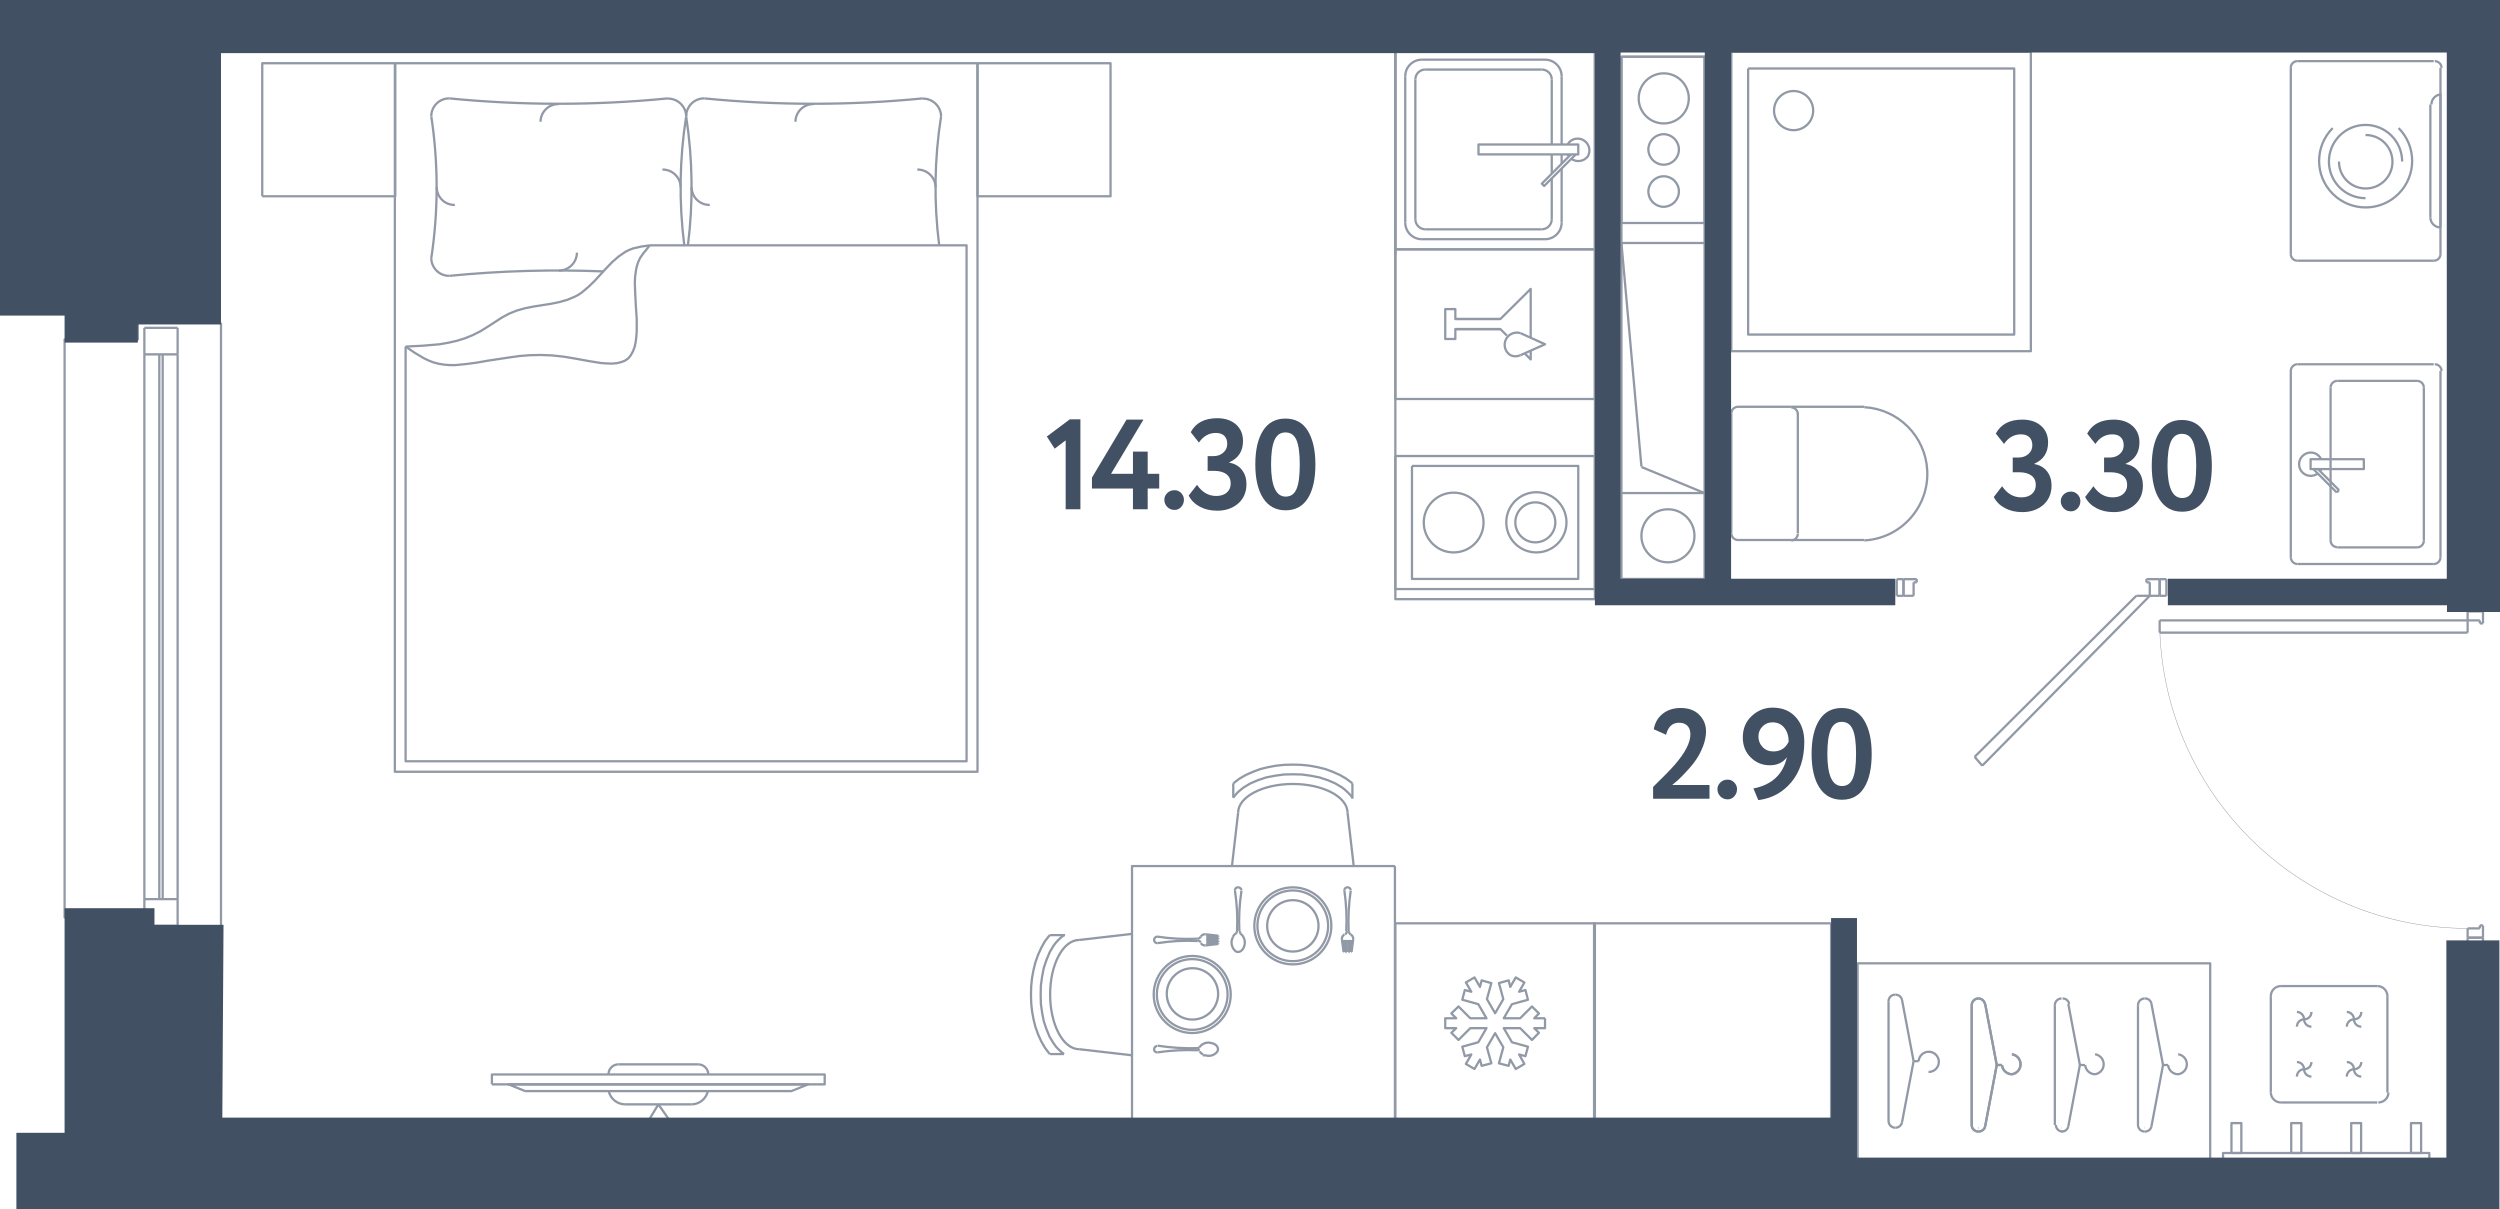 <?xml version="1.0" encoding="UTF-8"?>
<svg id="Layer_1" data-name="Layer 1" xmlns="http://www.w3.org/2000/svg" width="96.365mm" height="46.621mm" viewBox="0 0 273.161 132.154">
  <defs>
    <style>
      .cls-1 {
        fill: #425064;
      }

      .cls-2 {
        stroke-width: .25px;
      }

      .cls-2, .cls-3, .cls-4, .cls-5 {
        fill: none;
        stroke: #9199a6;
        stroke-linejoin: round;
      }

      .cls-3 {
        stroke-width: .25px;
      }

      .cls-6 {
        isolation: isolate;
      }

      .cls-4 {
        stroke-width: .25px;
      }

      .cls-5 {
        stroke-width: .05px;
      }
    </style>
  </defs>
  <polyline class="cls-2" points="189.17 5.668 189.17 38.374 221.899 38.374 221.899 5.668 189.17 5.668"/>
  <polyline class="cls-2" points="191.01 7.485 191.01 36.557 220.082 36.557 220.082 7.485 191.01 7.485"/>
  <circle class="cls-2" cx="195.978" cy="12.085" r="2.139"/>
  <line class="cls-2" x1="250.303" y1="40.536" x2="250.303" y2="60.89"/>
  <path class="cls-2" d="m250.303,60.89c-0.0.398.316.724.713.736"/>
  <line class="cls-2" x1="251.016" y1="61.626" x2="265.92" y2="61.626"/>
  <path class="cls-2" d="m265.92,61.626c.406,0,.736-.329.736-.736h0"/>
  <line class="cls-2" x1="266.656" y1="60.89" x2="266.656" y2="40.536"/>
  <path class="cls-2" d="m266.771,40.536c0-.406-.33-.736-.736-.736h-0"/>
  <line class="cls-2" x1="265.92" y1="39.8" x2="251.016" y2="39.8"/>
  <path class="cls-2" d="m251.016,39.8c-.397.012-.713.338-.713.736"/>
  <line class="cls-2" x1="254.65" y1="42.353" x2="254.65" y2="59.074"/>
  <path class="cls-2" d="m254.65,59.05c0,.406.33.736.736.736h0"/>
  <line class="cls-2" x1="255.386" y1="59.809" x2="264.103" y2="59.809"/>
  <path class="cls-2" d="m264.103,59.809c.406,0,.736-.329.736-.736h0"/>
  <line class="cls-2" x1="264.839" y1="59.074" x2="264.839" y2="42.353"/>
  <path class="cls-2" d="m264.839,42.353c0-.406-.33-.736-.736-.736h-0"/>
  <line class="cls-2" x1="264.103" y1="41.617" x2="255.386" y2="41.617"/>
  <path class="cls-2" d="m255.386,41.617c-.406,0-.736.329-.736.736h0"/>
  <polyline class="cls-2" points="254.282 50.173 258.284 50.173 258.284 51.253 252.465 51.253 252.465 50.173 254.282 50.173"/>
  <path class="cls-2" d="m253.5,51.484l.115-.23"/>
  <path class="cls-2" d="m253.615,50.173c-.285-.624-1.022-.899-1.646-.614-.011.005-.022.01-.033.016-.635.299-.908,1.055-.609,1.691.299.635,1.055.908,1.69.609.081-.029.158-.068.23-.115"/>
  <line class="cls-2" x1="252.764" y1="51.253" x2="255.317" y2="53.807"/>
  <line class="cls-2" x1="255.57" y1="53.553" x2="253.27" y2="51.253"/>
  <line class="cls-2" x1="255.57" y1="53.553" x2="255.317" y2="53.807"/>
  <line class="cls-2" x1="189.17" y1="45.182" x2="189.17" y2="58.268"/>
  <path class="cls-2" d="m189.17,58.268c0,.406.33.736.736.736h0"/>
  <line class="cls-2" x1="189.906" y1="59.005" x2="195.725" y2="59.005"/>
  <path class="cls-2" d="m195.725,59.05c.397-.012.713-.338.713-.736"/>
  <line class="cls-2" x1="196.438" y1="58.268" x2="196.438" y2="45.182"/>
  <path class="cls-2" d="m196.438,45.251c0-.398-.316-.724-.713-.736"/>
  <line class="cls-2" x1="195.725" y1="44.446" x2="189.906" y2="44.446"/>
  <path class="cls-2" d="m189.906,44.446c-.406,0-.736.329-.736.736h0"/>
  <path class="cls-2" d="m203.706,59.05c4.02-.226,7.096-3.669,6.87-7.689-.208-3.704-3.165-6.661-6.87-6.87"/>
  <line class="cls-2" x1="203.706" y1="44.446" x2="195.725" y2="44.446"/>
  <line class="cls-2" x1="195.725" y1="59.005" x2="203.706" y2="59.005"/>
  <line class="cls-2" x1="250.303" y1="7.416" x2="250.303" y2="27.771"/>
  <path class="cls-2" d="m250.303,27.771c0,.394.319.713.713.713"/>
  <line class="cls-2" x1="251.016" y1="28.484" x2="265.92" y2="28.484"/>
  <path class="cls-2" d="m265.92,28.484c.394.013.723-.296.736-.69 0-.008 0-.016 0-.023"/>
  <line class="cls-2" x1="266.656" y1="27.771" x2="266.656" y2="7.416"/>
  <path class="cls-2" d="m266.771,7.416c0-.406-.33-.736-.736-.736h-0"/>
  <line class="cls-2" x1="265.92" y1="6.68" x2="251.016" y2="6.68"/>
  <path class="cls-2" d="m251.016,6.68c-.394-0-.713.319-.713.713,0,.008 0.0.016 0.0.023"/>
  <line class="cls-2" x1="266.656" y1="17.582" x2="266.656" y2="24.85"/>
  <path class="cls-2" d="m265.552,23.769c.013.601.503,1.081,1.104,1.081"/>
  <line class="cls-2" x1="265.552" y1="23.769" x2="265.552" y2="11.418"/>
  <path class="cls-2" d="m266.771,10.314c-.61,0-1.104.494-1.104,1.104h0"/>
  <line class="cls-2" x1="266.656" y1="10.314" x2="266.656" y2="17.582"/>
  <path class="cls-2" d="m254.88,13.994c-1.982,1.988-1.977,5.206.011,7.188,1.988,1.982,5.206,1.977,7.188-.011,1.978-1.984,1.978-5.194,0-7.178"/>
  <path class="cls-2" d="m262.47,17.651c0-2.21-1.792-4.002-4.002-4.002-2.21,0-4.002,1.792-4.002,4.002-0,2.21,1.792,4.002,4.002,4.002h0"/>
  <path class="cls-2" d="m255.57,17.651c-.013,1.613,1.285,2.931,2.898,2.944s2.931-1.285,2.944-2.898c.013-1.613-1.285-2.931-2.898-2.944-.015-0-.031-0-.046,0"/>
  <polyline class="cls-2" points="202.97 127.061 241.495 127.061 241.495 105.257 202.97 105.257 202.97 127.061"/>
  <line class="cls-2" x1="209.088" y1="115.952" x2="207.823" y2="109.259"/>
  <path class="cls-2" d="m207.823,109.259c-.067-.339-.367-.582-.713-.575"/>
  <line class="cls-2" x1="207.11" y1="108.684" x2="207.087" y2="108.684"/>
  <path class="cls-2" d="m207.087,108.684c-.394-.013-.723.296-.736.69-0.0.008-0.0.016-0.0.023"/>
  <line class="cls-2" x1="206.351" y1="109.397" x2="206.351" y2="122.484"/>
  <path class="cls-2" d="m206.351,122.484c0,.406.33.736.736.736h0"/>
  <line class="cls-2" x1="207.087" y1="123.22" x2="207.11" y2="123.22"/>
  <path class="cls-2" d="m207.11,123.22c.35-.005.648-.255.713-.598"/>
  <line class="cls-2" x1="207.823" y1="122.622" x2="209.088" y2="115.952"/>
  <path class="cls-2" d="m210.721,117.125c.61.012,1.113-.473,1.125-1.083s-.473-1.113-1.083-1.125c-.591-.011-1.086.445-1.123,1.035"/>
  <line class="cls-2" x1="209.088" y1="115.952" x2="209.64" y2="115.952"/>
  <line class="cls-2" x1="218.173" y1="116.366" x2="216.908" y2="123.059"/>
  <path class="cls-2" d="m216.908,123.059c-.067.339-.367.582-.713.575"/>
  <line class="cls-2" x1="216.195" y1="123.634" x2="216.172" y2="123.634"/>
  <path class="cls-2" d="m216.172,123.634c-.394.013-.723-.296-.736-.69-0-.008-0-.016-0-.023"/>
  <line class="cls-2" x1="215.436" y1="122.921" x2="215.436" y2="109.834"/>
  <path class="cls-2" d="m215.436,109.834c0-.406.33-.736.736-.736h0"/>
  <line class="cls-2" x1="216.172" y1="123.22" x2="216.195" y2="123.22"/>
  <path class="cls-2" d="m216.172,109.098c.35.005.648.255.713.598"/>
  <line class="cls-2" x1="216.908" y1="109.696" x2="218.173" y2="116.366"/>
  <path class="cls-2" d="m219.829,115.193c.603.088,1.021.648.934,1.251-.07.484-.45.863-.934.934-.567-.01-1.034-.447-1.081-1.012"/>
  <line class="cls-2" x1="218.173" y1="116.366" x2="218.725" y2="116.366"/>
  <line class="cls-2" x1="218.173" y1="116.366" x2="216.908" y2="123.059"/>
  <path class="cls-2" d="m216.908,123.059c-.067.339-.367.582-.713.575"/>
  <line class="cls-2" x1="216.195" y1="123.634" x2="216.172" y2="123.634"/>
  <path class="cls-2" d="m216.172,123.634c-.394.013-.723-.296-.736-.69-0-.008-0-.016-0-.023"/>
  <line class="cls-2" x1="215.436" y1="122.921" x2="215.436" y2="109.834"/>
  <path class="cls-2" d="m215.436,109.834c0-.406.33-.736.736-.736h0"/>
  <line class="cls-2" x1="216.172" y1="123.22" x2="216.195" y2="123.22"/>
  <path class="cls-2" d="m216.172,109.098c.35.005.648.255.713.598"/>
  <line class="cls-2" x1="216.908" y1="109.696" x2="218.173" y2="116.366"/>
  <path class="cls-2" d="m219.829,115.193c.603.088,1.021.648.934,1.251-.07.484-.45.863-.934.934-.567-.01-1.034-.447-1.081-1.012"/>
  <line class="cls-2" x1="218.173" y1="116.366" x2="218.725" y2="116.366"/>
  <line class="cls-2" x1="227.258" y1="116.366" x2="225.993" y2="123.059"/>
  <path class="cls-2" d="m225.993,123.059c-.058.344-.364.591-.713.575"/>
  <line class="cls-2" x1="225.28" y1="123.634" x2="225.257" y2="123.634"/>
  <path class="cls-2" d="m225.372,123.634c-.394.013-.723-.296-.736-.69-0-.008-0-.016-0-.023"/>
  <line class="cls-2" x1="224.521" y1="122.921" x2="224.521" y2="109.834"/>
  <path class="cls-2" d="m224.521,109.834c0-.406.33-.736.736-.736h0"/>
  <line class="cls-2" x1="225.257" y1="123.22" x2="225.28" y2="123.22"/>
  <path class="cls-2" d="m225.372,109.098c.353-.005.656.25.713.598"/>
  <line class="cls-2" x1="225.993" y1="109.696" x2="227.258" y2="116.366"/>
  <path class="cls-2" d="m228.914,115.193c.603.088,1.021.648.934,1.251-.07.484-.45.863-.934.934-.567-.01-1.034-.447-1.081-1.012"/>
  <line class="cls-2" x1="227.258" y1="116.366" x2="227.81" y2="116.366"/>
  <line class="cls-2" x1="236.343" y1="116.366" x2="235.078" y2="123.059"/>
  <path class="cls-2" d="m235.078,123.059c-.058.344-.364.591-.713.575"/>
  <line class="cls-2" x1="234.365" y1="123.634" x2="234.342" y2="123.634"/>
  <path class="cls-2" d="m234.342,123.634c-.394.013-.723-.296-.736-.69-0-.008-0-.016-0-.023"/>
  <line class="cls-2" x1="233.606" y1="122.921" x2="233.606" y2="109.834"/>
  <path class="cls-2" d="m233.606,109.834c0-.406.33-.736.736-.736h0"/>
  <line class="cls-2" x1="234.342" y1="123.22" x2="234.365" y2="123.22"/>
  <path class="cls-2" d="m234.365,109.098c.357-.015.666.244.713.598"/>
  <line class="cls-2" x1="235.078" y1="109.696" x2="236.343" y2="116.366"/>
  <path class="cls-2" d="m237.999,115.193c.603.088,1.021.648.934,1.251-.07.484-.45.863-.934.934-.576.002-1.056-.438-1.104-1.012"/>
  <line class="cls-2" x1="236.343" y1="116.366" x2="236.895" y2="116.366"/>
  <polyline class="cls-2" points="242.898 127.061 265.437 127.061 265.437 125.98 242.898 125.98 242.898 127.061"/>
  <polyline class="cls-2" points="243.818 125.98 243.818 122.714 244.899 122.714 244.899 125.98 243.818 125.98"/>
  <polyline class="cls-2" points="250.349 125.98 250.349 122.714 251.453 122.714 251.453 125.98 250.349 125.98"/>
  <polyline class="cls-2" points="256.904 125.98 256.904 122.714 257.985 122.714 257.985 125.98 256.904 125.98"/>
  <polyline class="cls-2" points="263.436 125.98 263.436 122.714 264.54 122.714 264.54 125.98 263.436 125.98"/>
  <line class="cls-2" x1="249.222" y1="107.741" x2="259.756" y2="107.741"/>
  <path class="cls-2" d="m260.86,108.845c0-.61-.494-1.104-1.104-1.104h0"/>
  <line class="cls-2" x1="260.86" y1="108.845" x2="260.86" y2="119.379"/>
  <path class="cls-2" d="m259.871,120.46c.601 0,1.091-.48,1.104-1.081"/>
  <line class="cls-2" x1="259.756" y1="120.46" x2="249.222" y2="120.46"/>
  <path class="cls-2" d="m248.118,119.379c.013.601.503,1.081,1.104,1.081"/>
  <line class="cls-2" x1="248.118" y1="119.379" x2="248.118" y2="108.845"/>
  <path class="cls-2" d="m249.222,107.741c-.61,0-1.104.494-1.104,1.104h0"/>
  <path class="cls-2" d="m257.203,111.375c0-.436-.346-.793-.782-.805"/>
  <path class="cls-2" d="m257.203,111.375c.432.013.792-.327.805-.758 0-.016 0-.031,0-.047"/>
  <path class="cls-2" d="m257.203,111.375c0,.445.36.805.805.805h0"/>
  <path class="cls-2" d="m257.203,111.375c-.436.012-.782.369-.782.805"/>
  <path class="cls-2" d="m257.203,116.826c0-.432-.35-.782-.782-.782"/>
  <path class="cls-2" d="m257.203,116.826c.432.013.792-.327.805-.759 0-.008 0-.016 0-.023"/>
  <path class="cls-2" d="m257.203,116.826c0,.445.36.805.805.805h0"/>
  <path class="cls-2" d="m257.203,116.826c-.436.012-.782.369-.782.805"/>
  <path class="cls-2" d="m251.752,116.826c0-.432-.35-.782-.782-.782"/>
  <path class="cls-2" d="m251.752,116.826c.432.013.792-.327.805-.759 0-.008 0-.016 0-.023"/>
  <path class="cls-2" d="m251.752,116.826c0,.445.36.805.805.805h0"/>
  <path class="cls-2" d="m251.752,116.826c-.436.012-.782.369-.782.805"/>
  <path class="cls-2" d="m251.752,111.375c0-.436-.346-.793-.782-.805"/>
  <path class="cls-2" d="m251.752,111.375c.432.013.792-.327.805-.758 0-.016 0-.031,0-.047"/>
  <path class="cls-2" d="m251.752,111.375c0,.445.36.805.805.805h0"/>
  <path class="cls-2" d="m251.752,111.375c-.436.012-.782.369-.782.805"/>
  <polyline class="cls-2" points="152.462 100.887 152.462 122.714 174.266 122.714 174.266 100.887 152.462 100.887"/>
  <polyline class="cls-2" points="168.815 111.26 167.642 111.26 168.148 110.731 167.389 109.972 166.101 111.26 164.307 111.26 165.204 109.719 166.952 109.236 166.676 108.178 165.986 108.362 166.561 107.35 165.618 106.798 165.02 107.833 164.836 107.12 163.778 107.419 164.261 109.167 163.364 110.708 162.467 109.167 162.95 107.419 161.892 107.12 161.708 107.833 161.11 106.798 160.167 107.35 160.765 108.362 160.052 108.178 159.776 109.236 161.524 109.719 162.421 111.26 160.65 111.26 159.362 109.972 158.58 110.731 159.109 111.26 157.913 111.26 157.913 112.341 159.109 112.341 158.58 112.847 159.362 113.629 160.65 112.341 162.421 112.341 161.524 113.882 159.776 114.365 160.052 115.4 160.765 115.216 160.167 116.251 161.11 116.803 161.708 115.768 161.892 116.458 162.95 116.182 162.467 114.434 163.364 112.893 164.261 114.434 163.778 116.182 164.836 116.458 165.02 115.768 165.618 116.803 166.561 116.251 165.986 115.216 166.676 115.4 166.952 114.365 165.204 113.882 164.307 112.341 166.101 112.341 167.389 113.629 168.148 112.847 167.642 112.341 168.815 112.341 168.815 111.26"/>
  <polyline class="cls-2" points="200.072 100.887 174.174 100.887 174.174 122.714 200.072 122.714 200.072 100.887"/>
  <polyline class="cls-2" points="152.462 49.828 152.462 64.363 174.266 64.363 174.266 49.828 152.462 49.828"/>
  <polyline class="cls-2" points="154.279 50.909 154.279 63.259 172.449 63.259 172.449 50.909 154.279 50.909"/>
  <circle class="cls-2" cx="158.833" cy="57.095" r="3.266"/>
  <path class="cls-2" d="m167.872,59.257c1.205-.064,2.13-1.092,2.067-2.297-.064-1.205-1.092-2.13-2.297-2.067-1.168.062-2.08,1.032-2.07,2.202.011,1.207.998,2.176,2.205,2.165.032-0.0.063-.001.095-.003Z"/>
  <path class="cls-2" d="m167.872,60.361c1.816,0,3.289-1.473,3.289-3.289s-1.473-3.289-3.289-3.289c-1.816,0-3.289,1.473-3.289,3.289,0,.008,0,.015 0.0.023.013,1.807,1.481,3.266,3.289,3.266Z"/>
  <polyline class="cls-2" points="152.462 5.415 152.462 27.242 174.266 27.242 174.266 5.415 152.462 5.415"/>
  <line class="cls-2" x1="170.632" y1="16.869" x2="170.632" y2="17.881"/>
  <line class="cls-2" x1="170.632" y1="18.41" x2="170.632" y2="24.321"/>
  <path class="cls-2" d="m168.815,26.138c1.004,0,1.817-.814,1.817-1.817h0"/>
  <line class="cls-2" x1="168.815" y1="26.138" x2="155.36" y2="26.138"/>
  <path class="cls-2" d="m153.543,24.321c0,1.004.813,1.817,1.817,1.817h0"/>
  <line class="cls-2" x1="153.543" y1="24.321" x2="153.543" y2="8.336"/>
  <path class="cls-2" d="m155.36,6.519c-1.004,0-1.817.814-1.817,1.817h0"/>
  <line class="cls-2" x1="155.36" y1="6.519" x2="168.815" y2="6.519"/>
  <path class="cls-2" d="m170.632,8.336c0-1.004-.813-1.817-1.817-1.817h0"/>
  <line class="cls-2" x1="170.632" y1="8.336" x2="170.632" y2="15.788"/>
  <line class="cls-2" x1="169.551" y1="16.869" x2="169.551" y2="18.985"/>
  <line class="cls-2" x1="169.551" y1="19.491" x2="169.551" y2="23.953"/>
  <path class="cls-2" d="m168.447,25.057c.61,0,1.104-.494,1.104-1.104h0"/>
  <line class="cls-2" x1="168.447" y1="25.057" x2="155.728" y2="25.057"/>
  <path class="cls-2" d="m154.647,23.953c-0.0.601.48,1.092,1.081,1.104"/>
  <line class="cls-2" x1="154.647" y1="23.953" x2="154.647" y2="8.704"/>
  <path class="cls-2" d="m155.728,7.6c-.597-0-1.081.484-1.081,1.081,0,.008 0.0.016 0.0.023"/>
  <line class="cls-2" x1="155.728" y1="7.6" x2="168.447" y2="7.6"/>
  <path class="cls-2" d="m169.551,8.704c.013-.597-.461-1.091-1.057-1.104-.015-0-.031-0-.047,0"/>
  <line class="cls-2" x1="169.551" y1="8.704" x2="169.551" y2="15.788"/>
  <polyline class="cls-2" points="170.632 15.788 161.547 15.788 161.547 16.869 172.449 16.869 172.449 15.788 170.632 15.788"/>
  <path class="cls-2" d="m171.299,16.869l.138.23"/>
  <path class="cls-2" d="m171.69,17.352c.569.409,1.36.297,1.794-.253.367-.609.17-1.401-.439-1.768-.522-.314-1.193-.22-1.608.227l-.138.23"/>
  <polyline class="cls-2" points="172.173 16.869 168.723 20.319 168.47 20.066 171.644 16.869"/>
  <polyline class="cls-2" points="152.462 27.242 152.462 43.595 174.266 43.595 174.266 27.242 152.462 27.242"/>
  <line class="cls-2" x1="159.017" y1="35.959" x2="163.939" y2="35.959"/>
  <line class="cls-2" x1="159.017" y1="34.855" x2="163.939" y2="34.855"/>
  <polyline class="cls-2" points="164.652 36.672 163.939 35.959 159.017 35.959 159.017 37.04 157.913 37.04 157.913 33.774 159.017 33.774 159.017 34.855 163.939 34.855 167.251 31.566 167.251 33.084 167.251 35.407 167.251 36.902"/>
  <polyline class="cls-2" points="167.251 38.305 167.251 39.271 166.584 38.604"/>
  <line class="cls-2" x1="168.815" y1="37.615" x2="166.124" y2="36.396"/>
  <path class="cls-2" d="m166.124,36.396c-.706-.212-1.449.188-1.662.894-.174.58.064,1.205.581,1.521.342.162.739.162,1.081,0"/>
  <polyline class="cls-2" points="166.124 38.811 168.815 37.615 166.124 38.811"/>
  <line class="cls-2" x1="152.462" y1="27.863" x2="152.462" y2="5.415"/>
  <polyline class="cls-2" points="53.747 118.482 90.11 118.482 90.11 117.401 53.747 117.401 53.747 118.482"/>
  <polyline class="cls-2" points="57.381 119.218 86.476 119.218 88.293 118.482 55.564 118.482 57.381 119.218"/>
  <path class="cls-2" d="m77.391,117.401c0-.61-.494-1.104-1.104-1.104h0"/>
  <line class="cls-2" x1="76.287" y1="116.297" x2="67.57" y2="116.297"/>
  <path class="cls-2" d="m67.57,116.297c-.597-0-1.081.484-1.081,1.081,0,.008 0.0.016 0.0.023"/>
  <path class="cls-2" d="m66.512,119.218c.184.844.93,1.447,1.794,1.449"/>
  <line class="cls-2" x1="68.306" y1="120.667" x2="75.574" y2="120.667"/>
  <path class="cls-2" d="m75.574,120.667c.855-.013,1.589-.613,1.771-1.449"/>
  <polyline class="cls-2" points="71.94 120.667 70.698 122.714 73.366 122.714 71.94 120.667"/>
  <polyline class="cls-2" points="43.144 6.91 106.807 6.91 106.807 84.327 43.144 84.327 43.144 6.91"/>
  <path class="cls-2" d="m49.101,10.751c7.939.782,15.935.782,23.874,0"/>
  <path class="cls-2" d="m65.937,29.657c-5.616-.23-11.242-.069-16.836.483"/>
  <path class="cls-2" d="m74.976,12.706c-.736,4.666-.805,9.413-.207,14.099"/>
  <path class="cls-2" d="m47.123,28.208c.782-5.138.782-10.364,0-15.502"/>
  <path class="cls-2" d="m49.101,10.751c-1.08-.013-1.965.852-1.978,1.932v0"/>
  <path class="cls-2" d="m74.976,12.706c-.025-1.083-.917-1.945-2.001-1.932"/>
  <path class="cls-2" d="m47.123,28.208c.013,1.08.898,1.945,1.978,1.932h0"/>
  <path class="cls-2" d="m61.061,11.372c-1.079-.025-1.975.829-2.001,1.908-0.0.008-0.0.016-0.0.024"/>
  <path class="cls-2" d="m74.378,20.457c-.025-1.083-.917-1.945-2.001-1.932"/>
  <path class="cls-2" d="m61.061,29.565c1.083 0,1.965-.872,1.978-1.955"/>
  <path class="cls-2" d="m47.721,20.457c-0,1.067.864,1.932,1.931,1.933.016,0,.031-0.0.047-.001"/>
  <polyline class="cls-2" points="70.997 26.805 70.261 27.725 69.939 28.185 69.709 28.691 69.548 29.22 69.456 29.772 69.387 30.324 69.364 30.922 69.41 32.164 69.479 33.498 69.571 34.855 69.571 36.189 69.525 36.81 69.456 37.385 69.341 37.914 69.157 38.397 68.927 38.811 68.651 39.156 68.283 39.409 67.869 39.57 67.386 39.685 66.834 39.731 66.259 39.708 65.638 39.662 64.35 39.455 62.97 39.202 61.613 38.972 60.325 38.834 59.083 38.788 57.887 38.811 56.737 38.903 55.587 39.064 53.31 39.409 52.137 39.616 50.941 39.777 49.745 39.892 49.147 39.892 48.549 39.846 47.974 39.754 47.422 39.616 46.87 39.409 46.341 39.156 45.329 38.558 44.317 37.868"/>
  <polyline class="cls-2" points="70.997 26.805 70.054 26.943 69.157 27.15 68.743 27.311 68.329 27.518 67.593 28.024 66.903 28.622 66.236 29.312 64.948 30.715 64.281 31.359 63.568 31.957 63.2 32.21 62.809 32.417 61.981 32.762 61.084 33.015 60.164 33.199 58.278 33.498 57.358 33.682 56.461 33.935 55.61 34.28 54.805 34.717 53.241 35.729 52.459 36.212 51.631 36.626 50.78 36.971 49.883 37.247 48.963 37.454 48.043 37.615 46.18 37.776 44.317 37.868"/>
  <polyline class="cls-2" points="44.317 37.868 44.317 83.177 105.611 83.177 105.611 26.805 70.997 26.805"/>
  <path class="cls-2" d="m76.954,10.751c7.939.782,15.935.782,23.874,0"/>
  <path class="cls-2" d="m102.828,12.706c-.736,4.666-.805,9.413-.207,14.099"/>
  <path class="cls-2" d="m75.16,26.851c.595-4.685.533-9.431-.184-14.099"/>
  <path class="cls-2" d="m76.954,10.751c-1.08-.013-1.965.852-1.978,1.932v0"/>
  <path class="cls-2" d="m102.828,12.706c-.025-1.083-.917-1.945-2.001-1.932"/>
  <path class="cls-2" d="m88.914,11.372c-1.079-.025-1.975.829-2.001,1.908-0.0.008-0.0.016-0.0.024"/>
  <path class="cls-2" d="m102.23,20.457c-.025-1.083-.917-1.945-2.001-1.932"/>
  <path class="cls-2" d="m75.574,20.457c-0,1.067.864,1.932,1.931,1.933.016,0,.031-0.0.047-.001"/>
  <polyline class="cls-2" points="28.654 21.446 43.19 21.446 43.19 6.91 28.654 6.91 28.654 21.446"/>
  <rect class="cls-2" x="106.807" y="6.91" width="14.536" height="14.536"/>
  <circle class="cls-2" cx="141.261" cy="101.163" r="4.209"/>
  <circle class="cls-4" cx="141.254" cy="101.158" r="3.864"/>
  <circle class="cls-2" cx="141.261" cy="101.163" r="2.806"/>
  <line class="cls-2" x1="147.149" y1="102.704" x2="147.149" y2="104.015"/>
  <line class="cls-2" x1="147.149" y1="104.015" x2="147.011" y2="104.015"/>
  <line class="cls-2" x1="147.011" y1="104.015" x2="146.965" y2="102.704"/>
  <path class="cls-2" d="m146.804,102.75h0"/>
  <line class="cls-2" x1="146.804" y1="102.704" x2="146.873" y2="104.015"/>
  <line class="cls-2" x1="146.873" y1="104.015" x2="146.804" y2="104.015"/>
  <line class="cls-2" x1="146.804" y1="104.015" x2="146.62" y2="102.612"/>
  <path class="cls-2" d="m146.62,102.612c-.01-.207.096-.403.276-.506"/>
  <path class="cls-2" d="m147.172,101.738c-.012.147-.088.281-.207.368"/>
  <path class="cls-2" d="m146.896,97.322c.206,1.462.276,2.941.207,4.416"/>
  <path class="cls-2" d="m146.896,97.322c-.026-.176.096-.339.272-.365.009-.001.018-.002.027-.003.189-.026.363.106.388.295.001.009.002.018.003.027h0"/>
  <line class="cls-2" x1="147.333" y1="102.704" x2="147.333" y2="104.015"/>
  <line class="cls-2" x1="147.333" y1="104.015" x2="147.471" y2="104.015"/>
  <line class="cls-2" x1="147.471" y1="104.015" x2="147.494" y2="102.704"/>
  <line class="cls-2" x1="147.678" y1="102.704" x2="147.609" y2="104.015"/>
  <line class="cls-2" x1="147.609" y1="104.015" x2="147.678" y2="104.015"/>
  <line class="cls-2" x1="147.678" y1="104.015" x2="147.862" y2="102.612"/>
  <path class="cls-2" d="m147.586,102.106c.18.103.286.299.276.506"/>
  <path class="cls-2" d="m147.586,102.106c-.126-.084-.21-.218-.23-.368"/>
  <path class="cls-2" d="m147.356,101.738c-.061-1.476.016-2.954.23-4.416"/>
  <path class="cls-2" d="m134.729,102.359c.055-.168.181-.302.345-.368"/>
  <path class="cls-2" d="m135.166,101.738c-.004.096-.045.187-.115.253"/>
  <path class="cls-2" d="m134.936,97.322c.225,1.46.303,2.94.23,4.416"/>
  <path class="cls-2" d="m134.936,97.322c-.025-.176.097-.339.273-.365.016-.002.033-.003.049-.003.195-.014.367.128.391.322h0"/>
  <path class="cls-2" d="m135.511,101.991c-.032-.081-.032-.172,0-.253"/>
  <path class="cls-2" d="m135.419,101.738c-.073-1.476.005-2.956.23-4.416"/>
  <path class="cls-2" d="m135.511,101.991c.412.298.595.821.46,1.311-.138.552-.529.828-.92.667-.407-.312-.581-.842-.437-1.334l.115-.276"/>
  <path class="cls-2" d="m135.281,88.812c0-1.748,2.691-3.151,5.98-3.151s5.98,1.403,5.98,3.151"/>
  <polyline class="cls-2" points="147.77 87.156 147.517 86.834 147.241 86.558 146.942 86.282 146.62 86.029 145.884 85.592 145.079 85.247 144.182 84.948 143.239 84.764 142.273 84.626 141.261 84.603 140.272 84.626 139.283 84.764 138.34 84.948 137.443 85.247 136.638 85.592 135.902 86.029 135.58 86.282 135.258 86.558 135.005 86.834 134.752 87.156"/>
  <polyline class="cls-2" points="147.77 85.592 147.103 85.086 146.39 84.672 145.608 84.327 144.803 84.028 143.952 83.821 143.078 83.66 142.158 83.568 141.261 83.545 140.341 83.568 139.444 83.66 138.57 83.821 137.719 84.028 136.914 84.327 136.132 84.672 135.419 85.086 134.752 85.592"/>
  <line class="cls-2" x1="135.281" y1="88.812" x2="134.614" y2="94.585"/>
  <line class="cls-2" x1="147.908" y1="94.585" x2="147.241" y2="88.812"/>
  <line class="cls-2" x1="147.77" y1="87.271" x2="147.77" y2="85.592"/>
  <line class="cls-2" x1="134.752" y1="87.156" x2="134.752" y2="85.592"/>
  <polyline class="cls-2" points="152.416 94.631 123.689 94.631 123.689 122.714 152.416 122.714 152.416 94.631"/>
  <circle class="cls-2" cx="130.267" cy="108.661" r="4.209"/>
  <circle class="cls-2" cx="130.267" cy="108.661" r="3.864"/>
  <circle class="cls-3" cx="130.293" cy="108.596" r="2.806"/>
  <path class="cls-2" d="m131.808,102.75h0"/>
  <line class="cls-2" x1="131.808" y1="102.773" x2="133.119" y2="102.773"/>
  <line class="cls-2" x1="133.119" y1="102.773" x2="133.119" y2="102.934"/>
  <line class="cls-2" x1="133.119" y1="102.934" x2="131.808" y2="102.957"/>
  <line class="cls-2" x1="131.808" y1="103.141" x2="133.119" y2="103.072"/>
  <line class="cls-2" x1="133.119" y1="103.072" x2="133.119" y2="103.141"/>
  <line class="cls-2" x1="133.119" y1="103.141" x2="131.716" y2="103.302"/>
  <path class="cls-2" d="m131.716,103.302c-.203.02-.4-.078-.506-.253"/>
  <path class="cls-2" d="m130.819,102.75c.16.007.307.093.391.23"/>
  <path class="cls-2" d="m126.472,103.049c1.453-.225,2.925-.302,4.393-.23"/>
  <path class="cls-2" d="m126.472,103.049c-.19.013-.355-.13-.368-.32-0-0-0-.001-0-.002-.014-.195.128-.367.322-.391h0"/>
  <path class="cls-2" d="m131.808,102.75h0"/>
  <line class="cls-2" x1="131.808" y1="102.612" x2="133.119" y2="102.612"/>
  <line class="cls-2" x1="133.119" y1="102.612" x2="133.119" y2="102.474"/>
  <line class="cls-2" x1="133.119" y1="102.474" x2="131.808" y2="102.428"/>
  <line class="cls-2" x1="131.808" y1="102.244" x2="133.119" y2="102.336"/>
  <line class="cls-2" x1="133.119" y1="102.336" x2="133.119" y2="102.244"/>
  <line class="cls-2" x1="133.119" y1="102.244" x2="131.716" y2="102.083"/>
  <path class="cls-2" d="m131.21,102.336c.106-.175.303-.273.506-.253"/>
  <path class="cls-2" d="m131.21,102.336c-.084.137-.231.223-.391.23"/>
  <path class="cls-2" d="m130.819,102.566c-1.468.072-2.94-.005-4.393-.23"/>
  <path class="cls-2" d="m131.463,115.216c-.163-.062-.295-.186-.368-.345"/>
  <path class="cls-2" d="m130.819,114.756c.09-.026.186-.026.276,0"/>
  <path class="cls-2" d="m126.472,114.986c1.454-.214,2.925-.291,4.393-.23"/>
  <path class="cls-2" d="m126.472,114.986c-.176.025-.339-.097-.365-.273-.002-.016-.003-.033-.003-.049-.013-.19.13-.355.32-.368.001,0,.001-0.0.002-0h0"/>
  <path class="cls-2" d="m131.072,114.411c-.073.073-.172.115-.276.115"/>
  <path class="cls-2" d="m130.819,114.526c-1.454.042-2.91-.05-4.347-.276"/>
  <path class="cls-2" d="m131.072,114.411c.296-.415.825-.592,1.311-.437.552.115.828.529.644.897-.291.421-.825.599-1.311.437-.092.01-.184.01-.276,0"/>
  <path class="cls-2" d="m117.916,114.641c-1.748,0-3.174-2.668-3.174-5.98s1.426-5.957,3.174-5.957"/>
  <polyline class="cls-2" points="116.26 102.175 115.961 102.405 115.662 102.681 115.386 102.98 115.133 103.302 114.696 104.038 114.351 104.866 114.052 105.74 113.868 106.683 113.73 107.672 113.707 108.661 113.73 109.673 113.868 110.662 114.052 111.605 114.351 112.479 114.696 113.307 115.133 114.02 115.386 114.365 115.662 114.664 115.961 114.94 116.26 115.17"/>
  <polyline class="cls-2" points="114.696 102.175 114.19 102.819 113.776 103.555 113.431 104.314 113.132 105.142 112.925 105.993 112.764 106.867 112.672 107.764 112.649 108.661 112.672 109.581 112.764 110.478 112.925 111.352 113.132 112.203 113.431 113.031 113.776 113.79 114.19 114.503 114.696 115.17"/>
  <line class="cls-2" x1="117.916" y1="114.641" x2="123.689" y2="115.308"/>
  <line class="cls-2" x1="123.689" y1="102.037" x2="117.916" y2="102.704"/>
  <line class="cls-2" x1="116.375" y1="102.175" x2="114.696" y2="102.175"/>
  <line class="cls-2" x1="116.26" y1="115.17" x2="114.696" y2="115.17"/>
  <rect class="cls-2" x="152.462" y="3.989" width="21.804" height="61.479"/>
  <line class="cls-2" x1="19.408" y1="98.242" x2="19.408" y2="38.719"/>
  <line class="cls-2" x1="15.774" y1="98.242" x2="15.774" y2="38.719"/>
  <line class="cls-2" x1="17.775" y1="98.242" x2="17.775" y2="38.719"/>
  <line class="cls-2" x1="17.407" y1="98.242" x2="17.407" y2="38.719"/>
  <line class="cls-2" x1="19.408" y1="35.821" x2="15.774" y2="35.821"/>
  <line class="cls-2" x1="15.774" y1="35.821" x2="15.774" y2="38.719"/>
  <line class="cls-2" x1="15.774" y1="38.719" x2="19.408" y2="38.719"/>
  <line class="cls-2" x1="19.408" y1="38.719" x2="19.408" y2="35.821"/>
  <line class="cls-2" x1="19.408" y1="98.242" x2="15.774" y2="98.242"/>
  <line class="cls-2" x1="15.774" y1="98.242" x2="15.774" y2="101.163"/>
  <line class="cls-2" x1="15.774" y1="101.163" x2="19.408" y2="101.163"/>
  <line class="cls-2" x1="19.408" y1="101.163" x2="19.408" y2="98.242"/>
  <line class="cls-2" x1="24.146" y1="102.06" x2="24.146" y2="35.269"/>
  <polyline class="cls-2" points="24.146 35.269 15.061 35.269 15.061 37.086 7.057 37.086 7.057 100.243 15.061 100.243 15.061 102.06 24.146 102.06"/>
  <path class="cls-2" d="m184.524,10.751c0-1.512-1.225-2.737-2.737-2.737s-2.737,1.225-2.737,2.737,1.225,2.737,2.737,2.737,2.737-1.225,2.737-2.737h0Z"/>
  <path class="cls-2" d="m183.443,20.917c0-.915-.741-1.656-1.656-1.656h0c-.918-0-1.666.738-1.679,1.656,0,.927.752,1.679,1.679,1.679h0c.918-.013,1.656-.761,1.656-1.679Z"/>
  <path class="cls-2" d="m183.443,16.34c0-.918-.738-1.666-1.656-1.679-.927,0-1.679.752-1.679,1.679h0c.013.918.761,1.656,1.679,1.656.915,0,1.656-.741,1.656-1.656h0Z"/>
  <line class="cls-2" x1="233.422" y1="65.099" x2="234.894" y2="65.099"/>
  <line class="cls-2" x1="234.894" y1="65.099" x2="216.586" y2="83.66"/>
  <line class="cls-2" x1="216.586" y1="83.66" x2="215.758" y2="82.694"/>
  <line class="cls-2" x1="215.758" y1="82.694" x2="233.422" y2="65.099"/>
  <line class="cls-2" x1="235.975" y1="63.282" x2="235.975" y2="65.099"/>
  <line class="cls-2" x1="235.975" y1="65.099" x2="234.894" y2="65.099"/>
  <line class="cls-2" x1="234.894" y1="65.099" x2="234.894" y2="63.627"/>
  <line class="cls-2" x1="234.894" y1="63.627" x2="234.526" y2="63.627"/>
  <line class="cls-2" x1="234.526" y1="63.627" x2="234.526" y2="63.282"/>
  <line class="cls-2" x1="234.526" y1="63.282" x2="235.975" y2="63.282"/>
  <line class="cls-2" x1="207.984" y1="63.282" x2="209.433" y2="63.282"/>
  <line class="cls-2" x1="209.433" y1="63.282" x2="209.433" y2="63.627"/>
  <line class="cls-2" x1="209.433" y1="63.627" x2="209.088" y2="63.627"/>
  <line class="cls-2" x1="209.088" y1="63.627" x2="209.088" y2="65.099"/>
  <line class="cls-2" x1="209.088" y1="65.099" x2="207.984" y2="65.099"/>
  <line class="cls-2" x1="207.984" y1="65.099" x2="207.984" y2="63.282"/>
  <line class="cls-2" x1="235.975" y1="63.282" x2="236.711" y2="63.282"/>
  <line class="cls-2" x1="236.711" y1="63.282" x2="236.711" y2="65.099"/>
  <line class="cls-2" x1="236.711" y1="65.099" x2="235.975" y2="65.099"/>
  <line class="cls-2" x1="235.975" y1="65.099" x2="235.975" y2="63.282"/>
  <line class="cls-2" x1="207.984" y1="63.282" x2="207.984" y2="65.099"/>
  <line class="cls-2" x1="207.984" y1="65.099" x2="207.248" y2="65.099"/>
  <line class="cls-2" x1="207.248" y1="65.099" x2="207.248" y2="63.282"/>
  <line class="cls-2" x1="207.248" y1="63.282" x2="207.984" y2="63.282"/>
  <line class="cls-2" x1="269.623" y1="69.124" x2="269.623" y2="67.79"/>
  <line class="cls-2" x1="269.623" y1="67.79" x2="235.975" y2="67.79"/>
  <line class="cls-2" x1="235.975" y1="67.79" x2="235.975" y2="69.124"/>
  <line class="cls-2" x1="235.975" y1="69.124" x2="269.623" y2="69.124"/>
  <line class="cls-2" x1="271.302" y1="66.778" x2="269.623" y2="66.778"/>
  <line class="cls-2" x1="269.623" y1="66.778" x2="269.623" y2="67.79"/>
  <line class="cls-2" x1="269.623" y1="67.79" x2="270.957" y2="67.79"/>
  <line class="cls-2" x1="270.957" y1="67.79" x2="270.957" y2="68.112"/>
  <line class="cls-2" x1="270.957" y1="68.112" x2="271.302" y2="68.112"/>
  <line class="cls-2" x1="271.302" y1="68.112" x2="271.302" y2="66.778"/>
  <line class="cls-2" x1="271.302" y1="102.451" x2="271.302" y2="101.117"/>
  <line class="cls-2" x1="271.302" y1="101.117" x2="270.957" y2="101.117"/>
  <line class="cls-2" x1="270.957" y1="101.117" x2="270.957" y2="101.439"/>
  <line class="cls-2" x1="270.957" y1="101.439" x2="269.623" y2="101.439"/>
  <line class="cls-2" x1="269.623" y1="101.439" x2="269.623" y2="102.451"/>
  <line class="cls-2" x1="269.623" y1="102.451" x2="271.302" y2="102.451"/>
  <line class="cls-2" x1="271.302" y1="66.778" x2="271.302" y2="66.111"/>
  <line class="cls-2" x1="271.302" y1="66.111" x2="269.623" y2="66.111"/>
  <line class="cls-2" x1="269.623" y1="66.111" x2="269.623" y2="66.778"/>
  <line class="cls-2" x1="269.623" y1="66.778" x2="271.302" y2="66.778"/>
  <line class="cls-2" x1="271.302" y1="102.451" x2="269.623" y2="102.451"/>
  <line class="cls-2" x1="269.623" y1="102.451" x2="269.623" y2="103.118"/>
  <line class="cls-2" x1="269.623" y1="103.118" x2="271.302" y2="103.118"/>
  <line class="cls-2" x1="271.302" y1="103.118" x2="271.302" y2="102.451"/>
  <path class="cls-5" d="m269.623,101.439c-18.584,0-33.649-15.065-33.649-33.649h0"/>
  <polyline class="cls-2" points="177.164 6.197 186.249 6.197 186.249 24.367 177.164 24.367 177.164 6.197"/>
  <polyline class="cls-2" points="177.164 63.259 186.249 63.259 186.249 6.197 177.164 6.197 177.164 63.259"/>
  <line class="cls-2" x1="177.164" y1="53.876" x2="186.249" y2="53.876"/>
  <line class="cls-2" x1="186.249" y1="26.552" x2="177.164" y2="26.552"/>
  <circle class="cls-2" cx="182.247" cy="58.544" r="2.898"/>
  <line class="cls-2" x1="186.249" y1="53.876" x2="179.349" y2="51.024"/>
  <line class="cls-2" x1="179.349" y1="50.978" x2="177.164" y2="26.552"/>
  <path class="cls-1" d="m-.027,34.487h7.084v2.944h8.004v-1.978h9.085V5.806h150.12v60.329h32.821v-2.898h-17.94V5.737h78.199v57.5h-30.475v2.898h30.498v.736h5.819V-.013H-.027v34.5ZM186.272,5.737v57.5h-9.2V5.737h9.2Z"/>
  <polygon class="cls-1" points="202.901 100.312 200.072 100.312 200.072 122.116 20.535 122.116 20.535 132.167 202.924 132.167 268.749 132.167 273.096 132.167 273.096 102.75 267.3 102.75 267.3 126.486 202.901 126.486 202.901 100.312"/>
  <polygon class="cls-1" points="7.057 123.772 1.79 123.772 1.79 132.167 24.23 132.167 24.422 101.048 16.878 101.048 16.878 99.231 7.057 99.231 7.057 123.772"/>
  <g class="cls-6">
    <path class="cls-1" d="m115.237,49.025l-.854-1.33,2.506-1.876h1.162v9.828h-1.61v-7.532l-1.204.91Z"/>
    <path class="cls-1" d="m125.401,55.647h-1.61v-2.268h-4.48v-1.19l3.78-6.342h1.848l-3.542,5.922h2.394v-2.422h1.61v2.422h1.26v1.61h-1.26v2.268Z"/>
    <path class="cls-1" d="m127.221,54.597c0-.271.105-.511.315-.722.21-.21.479-.314.805-.314.28,0,.52.104.721.314.2.211.301.451.301.722,0,.308-.101.571-.301.791-.201.219-.441.329-.721.329-.327,0-.595-.11-.805-.329-.21-.22-.315-.483-.315-.791Z"/>
    <path class="cls-1" d="m132.989,55.801c-.719,0-1.351-.147-1.897-.441s-.95-.697-1.211-1.211l.91-1.176c.551.812,1.251,1.218,2.1,1.218.495,0,.882-.126,1.162-.378s.42-.578.42-.98c0-.447-.161-.791-.483-1.028-.322-.238-.768-.357-1.337-.357h-.7v-1.609h.63c.429,0,.789-.126,1.078-.379.289-.252.434-.573.434-.966,0-.373-.107-.665-.322-.875-.215-.21-.523-.314-.924-.314-.756,0-1.372.35-1.848,1.05l-.896-1.134c.541-1.018,1.507-1.526,2.898-1.526.849,0,1.53.227,2.044.679.513.453.77,1.058.77,1.813,0,1.11-.5,1.886-1.498,2.324v.042c.588.103,1.047.366,1.379.791.331.425.497.94.497,1.547,0,.887-.304,1.596-.91,2.128-.607.522-1.372.784-2.296.784Z"/>
    <path class="cls-1" d="m140.451,45.735c1.092,0,1.909.448,2.45,1.344.55.906.826,2.128.826,3.668,0,1.587-.275,2.819-.826,3.696-.551.878-1.358,1.316-2.422,1.316-1.073,0-1.895-.443-2.464-1.33s-.854-2.114-.854-3.683c0-1.577.28-2.807.84-3.688.56-.882,1.376-1.323,2.45-1.323Zm-1.568,5.012c0,2.343.532,3.515,1.596,3.515.551,0,.945-.275,1.183-.826.238-.551.357-1.446.357-2.688,0-1.231-.121-2.123-.364-2.674s-.644-.826-1.204-.826c-.551,0-.95.283-1.197.848-.248.564-.371,1.449-.371,2.652Z"/>
  </g>
  <g class="cls-6">
    <path class="cls-1" d="m220.956,55.954c-.719,0-1.351-.147-1.897-.441s-.95-.697-1.211-1.211l.91-1.176c.551.812,1.251,1.218,2.1,1.218.495,0,.882-.126,1.162-.378s.42-.578.42-.98c0-.447-.161-.791-.483-1.028-.322-.238-.768-.357-1.337-.357h-.7v-1.609h.63c.429,0,.789-.126,1.078-.379.289-.252.434-.573.434-.966,0-.373-.107-.665-.322-.875-.215-.21-.523-.314-.924-.314-.756,0-1.372.35-1.848,1.05l-.896-1.134c.541-1.018,1.507-1.526,2.898-1.526.849,0,1.53.227,2.044.679.513.453.77,1.058.77,1.813,0,1.11-.5,1.886-1.498,2.324v.042c.588.103,1.047.366,1.379.791.331.425.497.94.497,1.547,0,.887-.304,1.596-.91,2.128-.607.522-1.372.784-2.296.784Z"/>
    <path class="cls-1" d="m225.17,54.75c0-.271.105-.511.315-.722.21-.21.479-.314.805-.314.28,0,.52.104.721.314.2.211.301.451.301.722,0,.308-.101.571-.301.791-.201.219-.441.329-.721.329-.327,0-.595-.11-.805-.329-.21-.22-.315-.483-.315-.791Z"/>
    <path class="cls-1" d="m230.938,55.954c-.719,0-1.351-.147-1.897-.441s-.95-.697-1.211-1.211l.91-1.176c.551.812,1.251,1.218,2.1,1.218.495,0,.882-.126,1.162-.378s.42-.578.42-.98c0-.447-.161-.791-.483-1.028-.322-.238-.768-.357-1.337-.357h-.7v-1.609h.63c.429,0,.789-.126,1.078-.379.289-.252.434-.573.434-.966,0-.373-.107-.665-.322-.875-.215-.21-.523-.314-.924-.314-.756,0-1.372.35-1.848,1.05l-.896-1.134c.541-1.018,1.507-1.526,2.898-1.526.849,0,1.53.227,2.044.679.513.453.77,1.058.77,1.813,0,1.11-.5,1.886-1.498,2.324v.042c.588.103,1.047.366,1.379.791.331.425.497.94.497,1.547,0,.887-.304,1.596-.91,2.128-.607.522-1.372.784-2.296.784Z"/>
    <path class="cls-1" d="m238.4,45.888c1.092,0,1.909.448,2.45,1.344.55.906.826,2.128.826,3.668,0,1.587-.275,2.819-.826,3.696-.551.878-1.358,1.316-2.422,1.316-1.073,0-1.895-.443-2.464-1.33s-.854-2.114-.854-3.683c0-1.577.28-2.807.84-3.688.56-.882,1.376-1.323,2.45-1.323Zm-1.568,5.012c0,2.343.532,3.515,1.596,3.515.551,0,.945-.275,1.183-.826.238-.551.357-1.446.357-2.688,0-1.231-.121-2.123-.364-2.674s-.644-.826-1.204-.826c-.551,0-.95.283-1.197.848-.248.564-.371,1.449-.371,2.652Z"/>
  </g>
  <g class="cls-6">
    <path class="cls-1" d="m186.786,87.272h-6.16v-1.288c1.129-1.102,1.909-1.899,2.338-2.394,1.157-1.325,1.736-2.441,1.736-3.347,0-.4-.107-.714-.322-.938-.215-.225-.523-.336-.924-.336-.719,0-1.19.438-1.414,1.315l-1.344-.602c.131-.719.459-1.286.987-1.701.527-.415,1.178-.623,1.953-.623.877,0,1.559.252,2.044.756.485.495.728,1.097.728,1.807,0,.504-.107,1.04-.322,1.609-.215.551-.462,1.031-.742,1.442-.289.43-.63.85-1.022,1.26-.336.373-.644.69-.924.952-.14.131-.369.327-.686.588h4.074v1.498Z"/>
    <path class="cls-1" d="m187.654,86.222c0-.271.105-.511.315-.722.21-.21.479-.314.805-.314.28,0,.52.104.721.314.2.211.301.451.301.722,0,.308-.101.571-.301.791-.201.219-.441.329-.721.329-.327,0-.595-.11-.805-.329-.21-.22-.315-.483-.315-.791Z"/>
    <path class="cls-1" d="m197.146,81.056c0,1.811-.476,3.285-1.428,4.424-.933,1.11-2.133,1.76-3.598,1.946l-.532-1.274c2.025-.401,3.243-1.54,3.654-3.416-.429.588-1.05.882-1.862.882-.821,0-1.521-.289-2.1-.868-.569-.568-.854-1.292-.854-2.17,0-.97.331-1.759.994-2.365.653-.598,1.404-.896,2.254-.896,1.073,0,1.918.346,2.534,1.036.625.682.938,1.582.938,2.702Zm-1.708-.015c0-.615-.159-1.122-.476-1.519-.317-.396-.747-.595-1.288-.595-.448,0-.817.153-1.106.462-.29.299-.434.658-.434,1.078,0,.457.152.845.455,1.162s.698.476,1.183.476c.774,0,1.33-.354,1.666-1.064Z"/>
    <path class="cls-1" d="m201.233,77.36c1.092,0,1.909.448,2.45,1.344.55.906.826,2.128.826,3.668,0,1.587-.275,2.819-.826,3.696-.551.878-1.358,1.316-2.422,1.316-1.073,0-1.895-.443-2.464-1.33s-.854-2.114-.854-3.683c0-1.577.28-2.807.84-3.688.56-.882,1.376-1.323,2.45-1.323Zm-1.568,5.012c0,2.343.532,3.515,1.596,3.515.551,0,.945-.275,1.183-.826.238-.551.357-1.446.357-2.688,0-1.231-.121-2.123-.364-2.674s-.644-.826-1.204-.826c-.551,0-.95.283-1.197.848-.248.564-.371,1.449-.371,2.652Z"/>
  </g>
</svg>